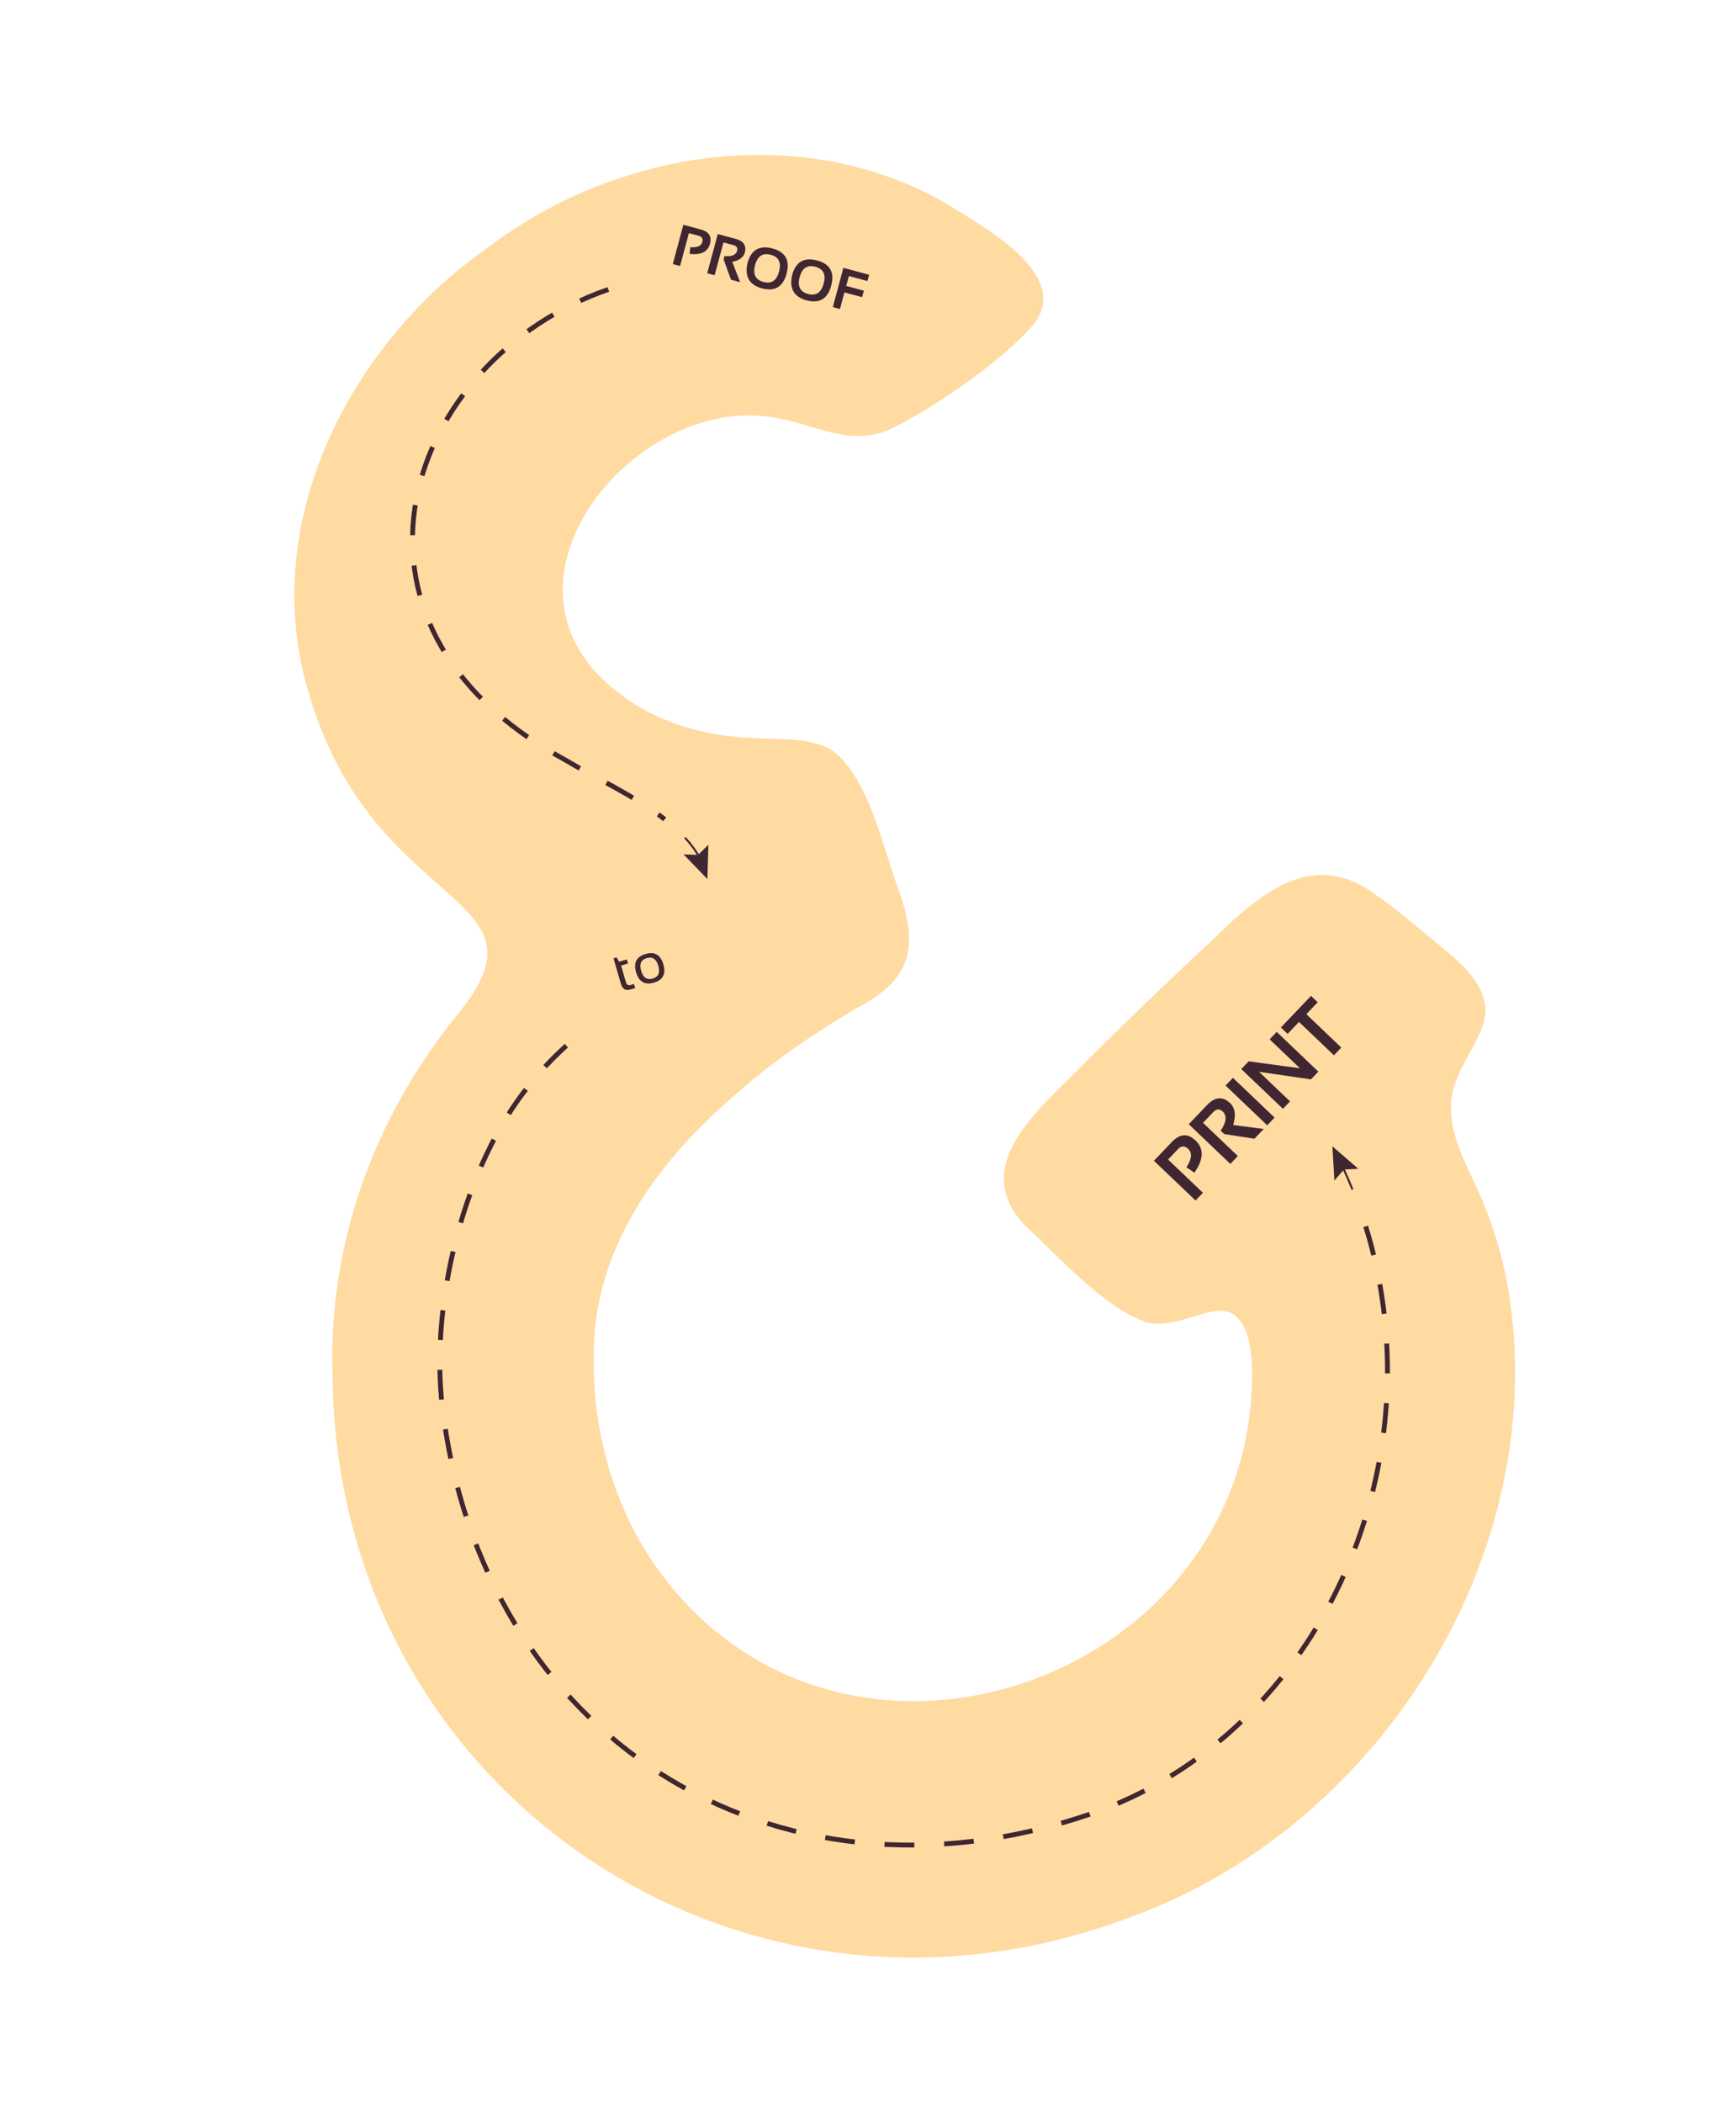 <svg width="716" height="867" viewBox="0 0 716 867" fill="none" xmlns="http://www.w3.org/2000/svg">
<g clip-path="url(#clip0_2003_167)">
<mask id="mask0_2003_167" style="mask-type:luminance" maskUnits="userSpaceOnUse" x="0" y="0" width="716" height="867">
<path d="M506.046 9.17912e-06L0 147.127L209.105 866.346L715.151 719.219L506.046 9.17912e-06Z" fill="white"/>
</mask>
<g mask="url(#mask0_2003_167)">
<path d="M467.005 790.054C567.063 753.438 637.414 644.833 623 537.642C620.585 519.1 614.814 500.991 606.56 484.315C602.196 474.97 598.117 465.317 598.43 455.773C598.544 440.071 614.788 426.55 612.492 413.758C609.949 402.18 601.147 396.109 590.883 387.262C583.189 381.206 575.608 374.444 567.611 369.019C542.582 350.07 521.211 366.56 500.214 387.359C482.458 403.791 465.063 420.567 447.979 437.571C430.864 455.632 398.627 479.419 422.569 504.993C437.454 518.917 455.53 539.12 472.57 545.005C486.429 548.838 501.335 535.219 509.751 542.6C514.728 547.424 515.736 553.721 516.382 563.154C519.121 690.57 352.242 751.63 274.201 650.769C254.821 625.891 244.704 593.152 244.899 561.702C243.547 516.625 270.235 479.607 303.015 451.507C317.944 438.031 335.687 426.059 353.377 415.58C374.593 404.414 379.121 392.053 371.493 369.355C363.7 348.408 359.652 325.024 345.56 311.188C336.612 303.456 323.625 305.135 307.888 304.114C287.775 302.979 267.714 296.55 252.401 283.405C199.739 239.711 259.957 165.52 315.425 171.614C333.013 173.146 348.476 184.487 366.2 177.406C386.174 168.023 416.481 146.352 427.328 132.416C440.75 112.021 405.097 93.353 389.572 83.471C330.722 50.037 255.097 61.579 202.21 101.309C144.519 141.126 106.248 215.358 127.166 285.053C153.702 377.676 231.435 367.075 188.097 418.987C154.271 460.87 135.359 512.662 137.159 566.744C138.461 739.111 306.201 850.958 466.145 790.379L467.112 790.098L466.978 790.025L466.993 790.076L467.005 790.054Z" fill="#FFDBA2"/>
</g>
<path d="M233.589 431.07C228.13 436.045 223.01 441.353 218.446 447.154C191.242 480.466 177.41 537.239 182.406 579.722C198.323 715.193 318.416 792.483 449.11 748.009C546.134 714.989 595.348 599.538 561.693 500.711" stroke="#402630" stroke-width="2" stroke-miterlimit="10" stroke-dasharray="12.3 12.3"/>
<path d="M557.822 490.361C556.484 487.043 555.036 483.739 553.49 480.482" stroke="#402630" stroke-width="0.83" stroke-miterlimit="10"/>
<path d="M560.219 481.802L554.269 482.128L550.367 486.669L549.538 472.552L560.219 481.802Z" fill="#402630"/>
<path d="M250.903 119.313C167.425 148.263 129.091 256.976 232.945 313.173C245.117 320.473 261.661 327.999 274.171 337.747" stroke="#402630" stroke-width="2" stroke-miterlimit="10" stroke-dasharray="12.51 12.51"/>
<path d="M282.506 345.301C285.022 348.033 287.156 350.931 288.787 354.033" stroke="#402630" stroke-width="0.83" stroke-miterlimit="10"/>
<path d="M281.931 352.207L287.906 352.417L292.179 348.254L291.757 362.379L281.931 352.207Z" fill="#402630"/>
<path d="M253.032 395.046L254.338 394.667L255.344 396.449L258.54 395.52L259.03 397.208L256.161 398.042L258.134 404.828C258.454 405.93 259.091 406.343 260.044 406.066L261.484 405.647L261.975 407.335L259.994 407.911C258.014 408.487 256.715 407.713 256.098 405.59L253.032 395.046ZM264.419 400.169C265.246 403.012 266.84 404.09 269.204 403.403C271.567 402.716 272.335 400.951 271.508 398.108C270.699 395.325 269.113 394.276 266.75 394.964C264.387 395.651 263.61 397.386 264.419 400.169ZM262.35 400.819C261.205 396.881 262.508 394.366 266.259 393.276C270.01 392.185 272.458 393.609 273.603 397.548C274.746 401.479 273.442 403.989 269.691 405.08C265.955 406.166 263.508 404.746 262.35 400.819Z" fill="#402630"/>
<path d="M493.107 494.896L475.926 478.514L483.256 470.823C486.601 467.314 489.887 467.098 493.115 470.176C496.616 473.514 496.447 477.933 492.61 483.435L489.339 481.188C491.568 477.807 491.801 475.277 490.039 473.597C488.613 472.237 487.22 472.27 485.861 473.696L481.76 477.999L496.143 491.712L493.107 494.896ZM507.447 479.804L490.289 463.444L497.734 455.633C501.079 452.124 504.285 451.832 507.353 454.757C509.427 456.735 509.844 459.739 508.601 463.77L521.216 465.406L517.39 469.42L504.922 467.51L503.468 466.124C505.849 462.583 506.118 459.934 504.276 458.177C503.01 456.971 501.698 457.08 500.339 458.507L496.181 462.869L510.539 476.559L507.447 479.804ZM508.512 444.325L525.694 460.707L522.659 463.892L505.477 447.509L508.512 444.325ZM529.142 457.09L511.96 440.707L514.995 437.523L536.163 440.387L523.643 428.45L526.564 425.385L543.746 441.768L540.71 444.952L519.278 441.836L532.063 454.025L529.142 457.09ZM540.721 410.532L543.485 413.167L538.788 418.094L553.207 431.841L550.171 435.026L535.753 421.278L531.057 426.206L528.293 423.571L540.721 410.532Z" fill="#402630"/>
<path d="M277.493 108.856L281.84 92.672L289.083 94.619C292.387 95.507 293.631 97.472 292.815 100.512C291.929 103.809 289.133 105.198 284.428 104.677L284.715 101.891C287.563 102.13 289.21 101.42 289.655 99.76C290.016 98.417 289.525 97.565 288.182 97.204L284.13 96.115L280.492 109.662L277.493 108.856ZM291.691 112.648L296.031 96.487L303.387 98.464C306.692 99.352 307.956 101.241 307.18 104.131C306.655 106.085 304.934 107.357 302.017 107.949L305.265 116.321L301.485 115.305L298.456 106.931L298.824 105.561C301.822 105.842 303.555 105.114 304.021 103.379C304.341 102.186 303.83 101.41 302.487 101.049L298.379 99.945L294.746 113.469L291.691 112.648ZM311.423 109.251C310.412 113.016 311.577 115.348 314.92 116.246C318.179 117.122 320.314 115.678 321.325 111.913C322.32 108.208 321.188 105.918 317.929 105.042C314.587 104.143 312.418 105.546 311.423 109.251ZM308.292 108.483C309.766 102.997 313.211 100.983 318.628 102.439C323.962 103.872 325.893 107.332 324.419 112.817C322.954 118.272 319.555 120.283 314.221 118.849C309.045 117.458 307.069 114.003 308.292 108.483ZM329.825 114.197C328.813 117.962 329.979 120.294 333.321 121.192C336.581 122.068 338.716 120.624 339.727 116.859C340.722 113.154 339.59 110.864 336.33 109.988C332.988 109.089 330.82 110.492 329.825 114.197ZM326.694 113.428C328.167 107.943 331.612 105.929 337.03 107.385C342.364 108.818 344.294 112.278 342.821 117.763C341.356 123.218 337.956 125.229 332.622 123.795C327.446 122.404 325.47 118.948 326.694 113.428ZM358.468 113.268L357.775 115.848L350.124 113.792L349.03 117.866L356.296 119.819L355.575 122.502L348.276 120.54L346.437 127.387L343.494 126.596L347.841 110.412L358.468 113.268Z" fill="#402630"/>
</g>
<defs>
<clipPath id="clip0_2003_167">
<rect width="527" height="749" fill="white" transform="translate(0 147.127) rotate(-16.211)"/>
</clipPath>
</defs>
</svg>
